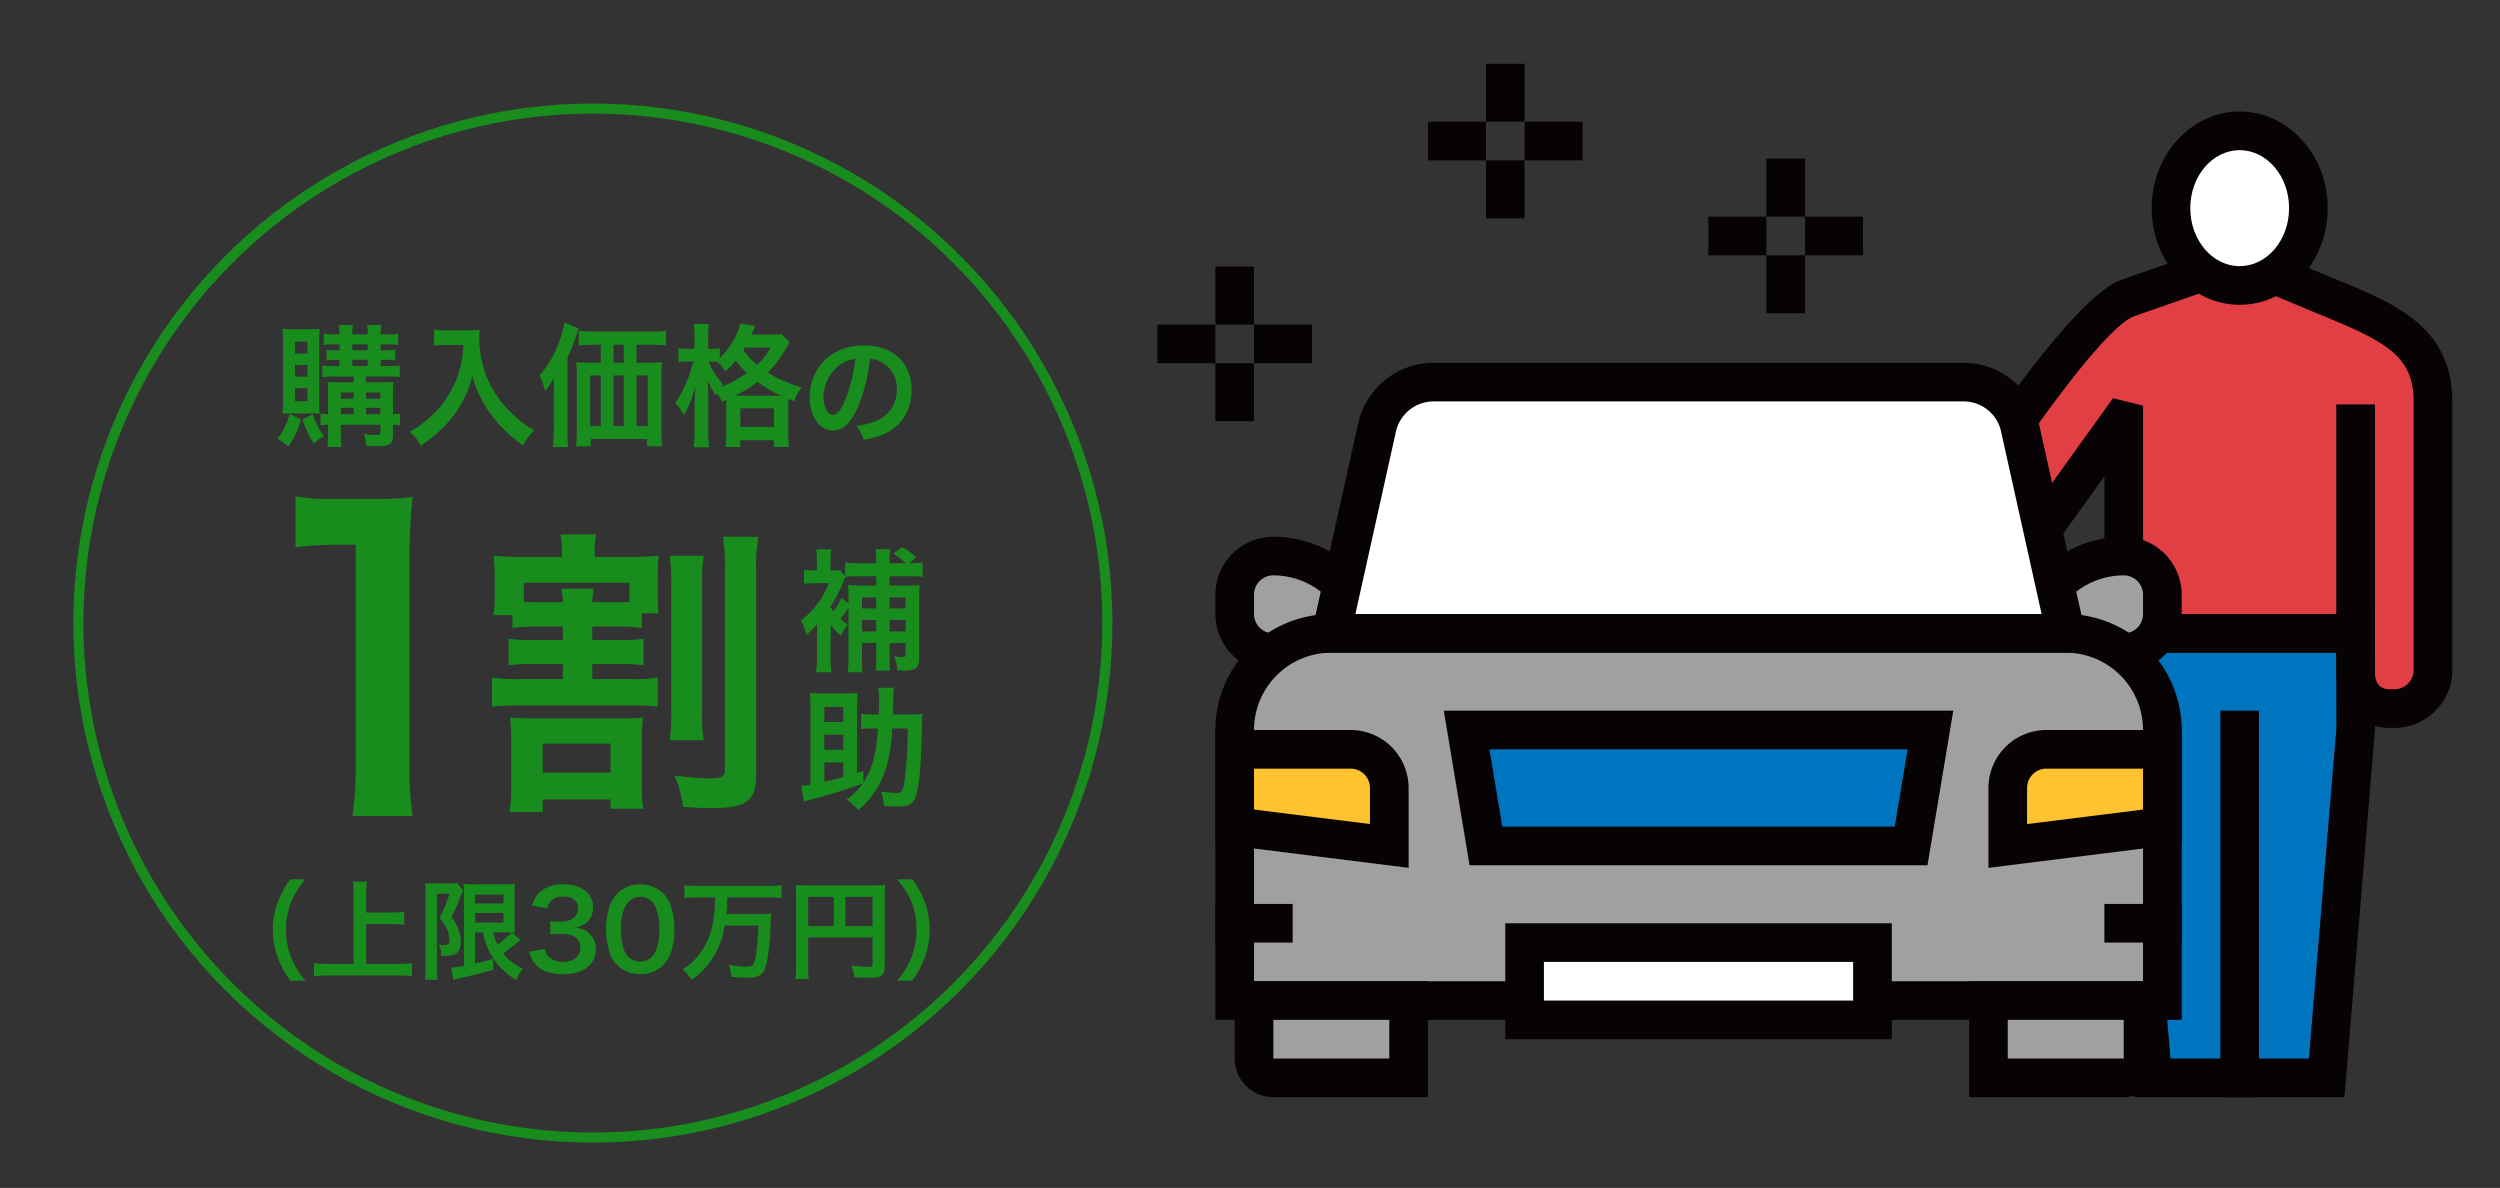 <svg xmlns="http://www.w3.org/2000/svg" width="745" height="354" viewBox="0 0 745 354">
  <rect x="0" y="0" width="745" height="354" fill="#333333" stroke="none"/>
  <g id="w02" transform="translate(-6323 -3089)">
    <rect id="長方形_321" data-name="長方形 321" width="745" height="354" transform="translate(6323 3089)" fill="none"/>
    <g id="グループ_3149" data-name="グループ 3149" transform="translate(6086.692 2673.093)">
      <g id="グループ_3148" data-name="グループ 3148" transform="translate(581.207 434.907)">
        <g id="グループ_3117" data-name="グループ 3117" transform="translate(220.533 14.233)">
          <g id="グループ_3116" data-name="グループ 3116">
            <g id="グループ_3110" data-name="グループ 3110" transform="translate(0 37.95)">
              <g id="グループ_3108" data-name="グループ 3108" transform="translate(61.673 111.794)">
                <path id="パス_5276" data-name="パス 5276" d="M662.742,482.966v28.8l8.639,103.67h51.835l8.639-103.67v-28.8Z" transform="translate(-656.979 -477.206)" fill="#0075bf"/>
                <path id="パス_5277" data-name="パス 5277" d="M732.644,625.322H670.212l-9.077-108.951-.025-35.036h80.635v34.559ZM680.811,613.8h41.238l8.2-98.39-.021-22.558H672.631v23.038Z" transform="translate(-661.11 -481.335)" fill="#070304"/>
              </g>
              <g id="グループ_3109" data-name="グループ 3109">
                <path id="パス_5278" data-name="パス 5278" d="M768.712,462.947,741.04,451.426l-33.051,11.521c-16.981,7.166-60.547,78.562-60.547,78.562a11.518,11.518,0,0,0,18.708,13.442l40.016-55.68.791.194v63.354h69.115v11.521c0,6.361,3.874,10.91,10.239,10.91h1.279A11.523,11.523,0,0,0,799.11,573.73V493.706C799.11,476.428,787.589,470.675,768.712,462.947Z" transform="translate(-639.523 -445.267)" fill="#e23f45"/>
                <path id="パス_5279" data-name="パス 5279" d="M791.714,595.427h-1.279c-9.423,0-16-6.855-16-16.67V573H705.321V520.467l-30.37,42.259a17.278,17.278,0,0,1-28.064-20.163c7.2-11.828,45.2-73,62.987-80.505l35.47-12.375,29.682,12.351C791.724,468.87,809,475.941,809,498.121v80.025A17.3,17.3,0,0,1,791.714,595.427Zm-74.872-33.952h69.115v17.281c0,3.415,1.508,5.15,4.479,5.15h1.279a5.766,5.766,0,0,0,5.761-5.761V498.121c0-13.146-7.763-17.631-26.818-25.429l-.028-.011L744.981,462l-30.974,10.8c-10.772,4.56-41.051,49.128-57.527,76.119a5.9,5.9,0,0,0,1.081,8.4A5.76,5.76,0,0,0,665.592,556l42.3-58.848,8.953,2.222Z" transform="translate(-643.648 -449.682)" fill="#070304"/>
              </g>
            </g>
            <g id="グループ_3115" data-name="グループ 3115" transform="translate(75.755)">
              <g id="グループ_3114" data-name="グループ 3114">
                <g id="グループ_3111" data-name="グループ 3111">
                  <path id="パス_5280" data-name="パス 5280" d="M666.728,463.606c0,12.722,9.169,23.038,20.478,23.038s20.478-10.317,20.478-23.038-9.169-23.038-20.478-23.038S666.728,450.881,666.728,463.606Z" transform="translate(-660.967 -434.808)" fill="#fff"/>
                  <path id="パス_5281" data-name="パス 5281" d="M691.335,496.534c-14.466,0-26.238-12.923-26.238-28.8s11.772-28.8,26.238-28.8,26.238,12.923,26.238,28.8S705.8,496.534,691.335,496.534Zm0-46.077c-8.12,0-14.717,7.749-14.717,17.278s6.6,17.281,14.717,17.281,14.721-7.752,14.721-17.281S699.451,450.458,691.335,450.458Z" transform="translate(-665.097 -438.937)" fill="#070304"/>
                </g>
                <g id="グループ_3112" data-name="グループ 3112" transform="translate(20.478 178.542)">
                  <path id="パス_5282" data-name="パス 5282" d="M672.526,594.79v0Z" transform="translate(-666.766 -485.359)" fill="#fff"/>
                  <rect id="長方形_303" data-name="長方形 303" width="11.521" height="115.188" fill="#070304"/>
                </g>
                <g id="グループ_3113" data-name="グループ 3113" transform="translate(55.033 87.276)">
                  <path id="パス_5283" data-name="パス 5283" d="M682.31,527.749v0Z" transform="translate(-676.549 -459.521)" fill="#fff"/>
                  <rect id="長方形_304" data-name="長方形 304" width="11.521" height="73.988" fill="#070304"/>
                </g>
              </g>
            </g>
          </g>
        </g>
        <g id="グループ_3132" data-name="グループ 3132" transform="translate(17.277 89.105)">
          <g id="グループ_3118" data-name="グループ 3118" transform="translate(0.001 51.837)">
            <path id="パス_5284" data-name="パス 5284" d="M628.043,505.239H593.349a5.609,5.609,0,0,1-5.619-5.619V482.063a5.622,5.622,0,0,1,5.619-5.619H614a14.046,14.046,0,0,1,14.046,14.05Z" transform="translate(-581.97 -470.684)" fill="#a1a0a0"/>
            <path id="パス_5285" data-name="パス 5285" d="M637.932,515.129H603.38A17.3,17.3,0,0,1,586.1,497.848v-5.757a17.3,17.3,0,0,1,17.281-17.278,34.594,34.594,0,0,1,34.552,34.556Zm-34.552-28.8a5.761,5.761,0,0,0-5.76,5.757v5.757a5.759,5.759,0,0,0,5.76,5.76h22.3A23.077,23.077,0,0,0,603.38,486.334Z" transform="translate(-586.099 -474.813)" fill="#070304"/>
          </g>
          <g id="グループ_3119" data-name="グループ 3119" transform="translate(236.137 51.837)">
            <path id="パス_5286" data-name="パス 5286" d="M654.589,505.239h34.693a5.62,5.62,0,0,0,5.619-5.619V482.063a5.615,5.615,0,0,0-5.619-5.619H668.635a14.04,14.04,0,0,0-14.046,14.05Z" transform="translate(-648.829 -470.684)" fill="#a1a0a0"/>
            <path id="パス_5287" data-name="パス 5287" d="M687.51,515.129H652.958v-5.76a34.591,34.591,0,0,1,34.552-34.556,17.3,17.3,0,0,1,17.278,17.278v5.757A17.3,17.3,0,0,1,687.51,515.129Zm-22.3-11.521h22.3a5.762,5.762,0,0,0,5.76-5.76v-5.757a5.763,5.763,0,0,0-5.76-5.757A23.074,23.074,0,0,0,665.206,503.608Z" transform="translate(-652.958 -474.813)" fill="#070304"/>
          </g>
          <g id="グループ_3131" data-name="グループ 3131">
            <g id="グループ_3128" data-name="グループ 3128" transform="translate(0.001)">
              <g id="グループ_3120" data-name="グループ 3120" transform="translate(0 74.872)">
                <path id="パス_5288" data-name="パス 5288" d="M865.466,593.768H589.018c1.229-101.378-27.93-114.517,109.427-109.431h57.594c115.184-5.76,119.98-5.76,109.427,109.431Z" transform="translate(-583.257 -478.577)" fill="#a1a0a0"/>
                <path id="パス_5289" data-name="パス 5289" d="M874.065,602.287H586.1V515.894a34.6,34.6,0,0,1,34.552-34.559H839.513a34.594,34.594,0,0,1,34.552,34.559ZM597.62,590.766H862.547V515.894a23.063,23.063,0,0,0-23.035-23.038H620.651a23.06,23.06,0,0,0-23.031,23.038Z" transform="translate(-586.099 -481.335)" fill="#070304"/>
              </g>
              <g id="グループ_3121" data-name="グループ 3121" transform="translate(27.372)">
                <path id="パス_5290" data-name="パス 5290" d="M814.743,536.636H595.882L609.692,474.5a17.277,17.277,0,0,1,16.67-12.729H784.267a17.28,17.28,0,0,1,16.67,12.729Z" transform="translate(-588.702 -456.004)" fill="#fff"/>
                <path id="パス_5291" data-name="パス 5291" d="M827.071,546.529H593.849l15.367-69.146a23.154,23.154,0,0,1,22.293-17.246H789.415a23.088,23.088,0,0,1,22.226,16.978ZM608.21,535.008H812.7l-12.248-55.129a11.469,11.469,0,0,0-11.041-8.226H631.509A11.541,11.541,0,0,0,620.4,480.14Z" transform="translate(-593.849 -460.136)" fill="#070304"/>
              </g>
              <g id="グループ_3122" data-name="グループ 3122" transform="translate(5.76 184.302)">
                <path id="パス_5292" data-name="パス 5292" d="M592.169,536.985h43.265V513.95H589.361v20.227a2.795,2.795,0,0,0,2.808,2.808Z" transform="translate(-583.6 -508.189)" fill="#a1a0a0"/>
                <path id="パス_5293" data-name="パス 5293" d="M645.32,546.875h-46.07a11.53,11.53,0,0,1-11.521-11.518V512.319h57.59Zm-46.07-23.035v11.517H633.8V523.84Z" transform="translate(-587.73 -512.319)" fill="#070304"/>
              </g>
              <g id="グループ_3123" data-name="グループ 3123" transform="translate(68.073 103.67)">
                <path id="パス_5294" data-name="パス 5294" d="M613.059,525.673h126.7l5.76-34.553H607.3Z" transform="translate(-600.499 -485.36)" fill="#0075bf"/>
                <path id="パス_5295" data-name="パス 5295" d="M749.515,535.566H613.055l-7.682-46.077H757.2ZM622.806,524.048H739.76L743.6,501.01H618.971Z" transform="translate(-605.373 -489.489)" fill="#070304"/>
              </g>
              <g id="グループ_3124" data-name="グループ 3124" transform="translate(86.393 167.028)">
                <rect id="長方形_305" data-name="長方形 305" width="103.667" height="23.043" transform="translate(109.424 28.796) rotate(180)" fill="#fff"/>
                <path id="パス_5296" data-name="パス 5296" d="M725.744,541.98H610.56V507.428H725.744ZM622.077,530.463h92.146V518.942H622.077Z" transform="translate(-610.56 -507.428)" fill="#070304"/>
              </g>
              <g id="グループ_3125" data-name="グループ 3125" transform="translate(0 109.431)">
                <path id="パス_5297" data-name="パス 5297" d="M587.73,515.789l46.073,5.753V504.272a11.519,11.519,0,0,0-11.521-11.521H587.73Z" transform="translate(-581.97 -486.991)" fill="#ffc231"/>
                <path id="パス_5298" data-name="パス 5298" d="M643.693,532.2,586.1,525V491.12h40.313A17.3,17.3,0,0,1,643.693,508.4Zm-46.073-17.37,34.552,4.316V508.4a5.764,5.764,0,0,0-5.76-5.76H597.62Z" transform="translate(-586.099 -491.12)" fill="#070304"/>
              </g>
              <g id="グループ_3126" data-name="グループ 3126" transform="translate(230.376 109.431)">
                <path id="パス_5299" data-name="パス 5299" d="M652.958,521.543l46.073-5.753V492.751H664.475a11.516,11.516,0,0,0-11.517,11.521Z" transform="translate(-647.198 -486.991)" fill="#ffc231"/>
                <path id="パス_5300" data-name="パス 5300" d="M651.327,532.2V508.4A17.3,17.3,0,0,1,668.6,491.12h40.313V525ZM668.6,502.641a5.763,5.763,0,0,0-5.757,5.76v10.747l34.552-4.316V502.641Z" transform="translate(-651.327 -491.12)" fill="#070304"/>
              </g>
              <g id="グループ_3127" data-name="グループ 3127" transform="translate(224.615 184.302)">
                <path id="パス_5301" data-name="パス 5301" d="M651.327,536.985h43.265a2.805,2.805,0,0,0,2.808-2.808V513.95H651.327Z" transform="translate(-645.567 -508.189)" fill="#a1a0a0"/>
                <path id="パス_5302" data-name="パス 5302" d="M695.769,546.875H649.7V512.319H707.29v23.038A11.532,11.532,0,0,1,695.769,546.875Zm-34.552-11.518h34.552V523.84H661.217Z" transform="translate(-649.696 -512.319)" fill="#070304"/>
              </g>
            </g>
            <g id="グループ_3129" data-name="グループ 3129" transform="translate(0 161.265)">
              <rect id="長方形_306" data-name="長方形 306" width="23.038" height="11.517" fill="#070304"/>
            </g>
            <g id="グループ_3130" data-name="グループ 3130" transform="translate(264.93 161.265)">
              <rect id="長方形_307" data-name="長方形 307" width="23.038" height="11.517" fill="#070304"/>
            </g>
          </g>
        </g>
        <g id="グループ_3137" data-name="グループ 3137" transform="translate(164.187 28.279)">
          <g id="グループ_3133" data-name="グループ 3133" transform="translate(17.281)">
            <rect id="長方形_308" data-name="長方形 308" width="11.517" height="17.281" fill="#070304"/>
          </g>
          <g id="グループ_3134" data-name="グループ 3134" transform="translate(17.281 28.798)">
            <rect id="長方形_309" data-name="長方形 309" width="11.517" height="17.281" fill="#070304"/>
          </g>
          <g id="グループ_3135" data-name="グループ 3135" transform="translate(28.798 17.281)">
            <rect id="長方形_310" data-name="長方形 310" width="17.277" height="11.517" fill="#070304"/>
          </g>
          <g id="グループ_3136" data-name="グループ 3136" transform="translate(0 17.281)">
            <rect id="長方形_311" data-name="長方形 311" width="17.281" height="11.517" fill="#070304"/>
          </g>
        </g>
        <g id="グループ_3142" data-name="グループ 3142" transform="translate(80.633)">
          <g id="グループ_3138" data-name="グループ 3138" transform="translate(17.277)">
            <rect id="長方形_312" data-name="長方形 312" width="11.517" height="17.28" fill="#070304"/>
          </g>
          <g id="グループ_3139" data-name="グループ 3139" transform="translate(17.277 28.794)">
            <rect id="長方形_313" data-name="長方形 313" width="11.517" height="17.28" fill="#070304"/>
          </g>
          <g id="グループ_3140" data-name="グループ 3140" transform="translate(28.794 17.28)">
            <rect id="長方形_314" data-name="長方形 314" width="17.277" height="11.514" fill="#070304"/>
          </g>
          <g id="グループ_3141" data-name="グループ 3141" transform="translate(0 17.28)">
            <rect id="長方形_315" data-name="長方形 315" width="17.277" height="11.514" fill="#070304"/>
          </g>
        </g>
        <g id="グループ_3147" data-name="グループ 3147" transform="translate(0 60.439)">
          <g id="グループ_3143" data-name="グループ 3143" transform="translate(17.281)">
            <rect id="長方形_316" data-name="長方形 316" width="11.513" height="17.282" fill="#070304"/>
          </g>
          <g id="グループ_3144" data-name="グループ 3144" transform="translate(17.281 28.799)">
            <rect id="長方形_317" data-name="長方形 317" width="11.513" height="17.276" fill="#070304"/>
          </g>
          <g id="グループ_3145" data-name="グループ 3145" transform="translate(28.794 17.282)">
            <rect id="長方形_318" data-name="長方形 318" width="17.281" height="11.517" fill="#070304"/>
          </g>
          <g id="グループ_3146" data-name="グループ 3146" transform="translate(0 17.282)">
            <rect id="長方形_319" data-name="長方形 319" width="17.281" height="11.517" fill="#070304"/>
          </g>
        </g>
      </g>
    </g>
    <g id="グループ_3150" data-name="グループ 3150" transform="translate(5858.878 2688.947)">
      <g id="グループ_3150-2" data-name="グループ 3150" transform="translate(546.801 496.2)">
        <path id="パス_5303" data-name="パス 5303" d="M511.048,478.581a23.949,23.949,0,0,1-3.754,8.066,15.9,15.9,0,0,0-3.242-2.333,19.344,19.344,0,0,0,3.636-7.394Zm-2.648-1.818a24.35,24.35,0,0,0-2.809.118c.082-1.149.122-2.766.122-4.191v-17.16a38.854,38.854,0,0,0-.157-3.954c.909.079,1.814.122,3.282.122H513.5a30.164,30.164,0,0,0,3.121-.122c-.075.873-.118,1.582-.118,3.561v18.026a25.663,25.663,0,0,0,.118,3.718,25.09,25.09,0,0,0-2.723-.118Zm.87-17.829h3.715v-3.561H509.27Zm0,6.878h3.715V462.33H509.27Zm0,7.311h3.715v-3.872H509.27ZM514.606,477a22.941,22.941,0,0,0,3.325,6.6,12.724,12.724,0,0,0-3.124,2.176,36.209,36.209,0,0,1-3.282-7.2Zm6.048-11.226a18.982,18.982,0,0,0-3.239.2v-3.518a18.429,18.429,0,0,0,3.239.2h1.9v-1.857h-1.109a17.673,17.673,0,0,0-2.763.157v-3.164a17.176,17.176,0,0,0,2.763.157h1.109V456.2h-1.779a20.736,20.736,0,0,0-2.927.157V453a16.047,16.047,0,0,0,3.046.2h1.66a9.242,9.242,0,0,0-.24-2.77h4.309a9.541,9.541,0,0,0-.236,2.77h4.545a8.512,8.512,0,0,0-.236-2.77h4.312a12.657,12.657,0,0,0-.236,2.77h2.369a13.754,13.754,0,0,0,2.885-.2v3.36a20.187,20.187,0,0,0-2.842-.157h-2.412v1.739h1.7a16.6,16.6,0,0,0,2.688-.157v3.164a18.028,18.028,0,0,0-2.763-.157h-1.621v1.857h2.57a15.421,15.421,0,0,0,3.16-.2v3.518a16.9,16.9,0,0,0-3.2-.2H530.42v1.739h4.545a33.219,33.219,0,0,0,3.679-.157,31.861,31.861,0,0,0-.157,3.318V477a12.621,12.621,0,0,0,2.1-.2v3.518a13.844,13.844,0,0,0-2.1-.157v2.688c0,2.963-.87,3.679-4.427,3.679-1.149,0-2.058,0-3.561-.082a10.849,10.849,0,0,0-.669-3.518,23.236,23.236,0,0,0,3.282.276c1.3,0,1.618-.157,1.618-.909v-2.133H522.948V481.9a47.359,47.359,0,0,0,.157,4.864h-4.148a38.944,38.944,0,0,0,.193-4.864v-1.739a10.22,10.22,0,0,0-2.251.2V476.8a17.107,17.107,0,0,0,2.251.2V471.03c0-1.621-.036-2.491-.118-3.64.991.079,1.94.122,3.718.122h3.994v-1.739Zm6.091,4.742h-3.8v1.857h3.8Zm0,4.588h-3.8V477h3.8Zm-.358-17.16h4.545V456.2h-4.545Zm0,4.706h4.545v-1.857h-4.545Zm8.342,9.723v-1.857h-4.266v1.857Zm0,4.627v-1.9h-4.266V477Z" transform="translate(-504.052 -449.719)" fill="#188d1d"/>
        <path id="パス_5304" data-name="パス 5304" d="M526.129,455.363c-1.067,0-2.251.079-3.794.2v-4.745a24.166,24.166,0,0,0,3.718.2h6.284a21.663,21.663,0,0,0,3.6-.2,18.183,18.183,0,0,0-.122,2.491,30.625,30.625,0,0,0,4.23,15.657,32.122,32.122,0,0,0,6.327,7.591,28.224,28.224,0,0,0,5.851,4.269,16.707,16.707,0,0,0-3.361,4.466,39.745,39.745,0,0,1-9.609-9.29,30.218,30.218,0,0,1-3.475-5.851,25.493,25.493,0,0,1-2.018-5.615,33.231,33.231,0,0,1-5.654,11.942,39.518,39.518,0,0,1-9.8,8.932,11.171,11.171,0,0,0-3.242-4.151,31.273,31.273,0,0,0,7.945-6.206,29.28,29.28,0,0,0,6.76-11.7,31.2,31.2,0,0,0,1.3-7.988Z" transform="translate(-475.658 -448.721)" fill="#188d1d"/>
        <path id="パス_5305" data-name="パス 5305" d="M530.108,470.91c0-1.621,0-2.333.118-4.309a25.838,25.838,0,0,1-2.648,4.073,24.319,24.319,0,0,0-1.7-4.706,29.887,29.887,0,0,0,5.93-10.278,23.1,23.1,0,0,0,1.464-5.458l4.273,1.739c-.318.913-.436,1.267-.751,2.176a57.308,57.308,0,0,1-2.573,6.524V482.73a34.219,34.219,0,0,0,.2,4.588h-4.548a41.674,41.674,0,0,0,.24-4.627Zm28.7-8.736a28.432,28.432,0,0,0,3.557-.161,32.346,32.346,0,0,0-.157,3.718v16.4a46.651,46.651,0,0,0,.236,4.942h-4.506v-2.172H541.173v2.172h-4.427a37.8,37.8,0,0,0,.24-4.348V465.81a28.051,28.051,0,0,0-.2-3.8,30.177,30.177,0,0,0,3.632.161h3.722v-5.339H542.2c-1.936,0-3.4.082-4.663.2v-4.387a34.123,34.123,0,0,0,4.663.24H558.73a36.349,36.349,0,0,0,4.821-.24v4.387c-1.145-.114-2.723-.2-4.663-.2h-4.112v5.339Zm-17.829,3.793v15.1h3.164v-15.1Zm10-9.133h-3.046v5.339h3.046Zm-3.046,24.235h3.046v-15.1h-3.046Zm6.839,0H558.1v-15.1h-3.321Z" transform="translate(-447.779 -450.232)" fill="#188d1d"/>
        <path id="パス_5306" data-name="パス 5306" d="M551.127,473.622a10.594,10.594,0,0,0-1.582-2.566c-.118.276-.2.354-.354.669a28.6,28.6,0,0,1-2.333-4.466c.118,1.857.157,3.242.157,5.178v9.884a38.955,38.955,0,0,0,.236,4.863h-4.545a40.052,40.052,0,0,0,.236-4.863v-8.066c.157-3.4.157-3.4.276-5.139-1.381,4.47-2.015,6.009-3.514,8.539a10.994,10.994,0,0,0-2.53-3.636,37.053,37.053,0,0,0,5.375-12.375h-1.5a19.766,19.766,0,0,0-2.924.161v-4.115a16.9,16.9,0,0,0,2.967.2H542.9v-3.321a25.7,25.7,0,0,0-.2-4.112h4.509a28.612,28.612,0,0,0-.2,4.112v3.321h1.145a11.958,11.958,0,0,0,2.3-.161v2.888c3.121-3.085,5.454-7,6.127-10.318l4.388.751c-.2.394-.279.634-.673,1.578a9.346,9.346,0,0,1-.4.991h5.536a17.1,17.1,0,0,0,3.439-.2l2.412,2.573a11.986,11.986,0,0,0-1.066,1.736,35.646,35.646,0,0,1-5.415,7.2,35.883,35.883,0,0,0,10.081,4.387,12.342,12.342,0,0,0-2.215,4.151l-1.743-.709c-.036.472-.036.748-.036,1.661v8.7a24.67,24.67,0,0,0,.2,3.954h-4.505v-1.975h-10v2.015h-4.391a24.648,24.648,0,0,0,.2-3.915V473.07Zm-3.994-11.978a22.925,22.925,0,0,0,4.352,6.839c-.358.358-.476.476-.752.794a36.364,36.364,0,0,0,7.787-4.234,26.527,26.527,0,0,1-3.321-3.715,24.528,24.528,0,0,1-3.046,3.282,12.022,12.022,0,0,0-2.491-2.927c-.752-.039-.948-.039-1.46-.039Zm20.757,10.2h.83a45.286,45.286,0,0,1-7.039-4.148,35.164,35.164,0,0,1-6.757,4.148Zm-11.305,9.294h10V475.6h-10Zm1.263-23.645c-.157.279-.2.358-.394.673a21.014,21.014,0,0,0,4.108,4.47,18.2,18.2,0,0,0,3.994-5.143Z" transform="translate(-418.642 -450.059)" fill="#188d1d"/>
        <path id="パス_5307" data-name="パス 5307" d="M562.635,470.729c-2.036,4.613-4.323,6.724-7.258,6.724-4.076,0-7.011-4.148-7.011-9.909a15.376,15.376,0,0,1,3.933-10.407c3.006-3.289,7.225-5.007,12.3-5.007,8.585,0,14.165,5.221,14.165,13.27,0,6.188-3.217,11.123-8.689,13.342a23.3,23.3,0,0,1-5.619,1.5,11.479,11.479,0,0,0-2.179-4.183,19.072,19.072,0,0,0,7.114-1.965,10.018,10.018,0,0,0,4.974-8.943,8.864,8.864,0,0,0-4.4-7.941,7.75,7.75,0,0,0-3.611-1.07A51.727,51.727,0,0,1,562.635,470.729Zm-5.254-12.8a11.975,11.975,0,0,0-4.867,9.659c0,2.931,1.252,5.254,2.824,5.254,1.185,0,2.4-1.5,3.686-4.577a47.068,47.068,0,0,0,2.97-12.089A9.087,9.087,0,0,0,557.382,457.924Z" transform="translate(-389.776 -445.338)" fill="#188d1d"/>
      </g>
      <g id="グループ_3151" data-name="グループ 3151" transform="translate(552.201 548.031)">
        <path id="パス_5308" data-name="パス 5308" d="M522.528,559.884a98.508,98.508,0,0,0,.948-15.428v-65.38h-5.694a105.988,105.988,0,0,0-12.221.709v-15.07a65.747,65.747,0,0,0,11.863.716h10.919a86.644,86.644,0,0,0,12.1-.594,177.789,177.789,0,0,0-.952,19.576v60.044a99.021,99.021,0,0,0,.952,15.428Z" transform="translate(-505.561 -464.715)" fill="#188d1d"/>
        <path id="パス_5309" data-name="パス 5309" d="M536.051,495.325a52.281,52.281,0,0,0-8.052.447v-3.847h-5.633a42.506,42.506,0,0,0,.358-6.438v-4.742a45.383,45.383,0,0,0-.358-6.531,80.453,80.453,0,0,0,9.122.358h11.269v-.537a29.235,29.235,0,0,0-.447-6.17h10.647a28.582,28.582,0,0,0-.447,6.08v.626h9.126a97.152,97.152,0,0,0,9.924-.358c-.179,1.968-.265,3.668-.265,6.442v4.47a60.975,60.975,0,0,0,.265,6.263h-5.007v4.384a50.524,50.524,0,0,0-7.873-.447h-6.885v4.026h8.227a50.6,50.6,0,0,0,7.068-.361v7.873a47.258,47.258,0,0,0-7.068-.358h-8.227v4.473h11.717a45.371,45.371,0,0,0,7.784-.447v8.675a59.582,59.582,0,0,0-7.784-.358H529.882a67.253,67.253,0,0,0-7.963.358v-8.675a46.977,46.977,0,0,0,7.963.447h13.145V506.5h-8.943a50.677,50.677,0,0,0-7.243.358v-7.873a53.337,53.337,0,0,0,7.243.361h8.943v-4.026Zm23.8,27.37c3.038,0,5.007-.089,7.064-.268a60.175,60.175,0,0,0-.358,7.873v11.269a46.888,46.888,0,0,0,.447,8.049h-9.752v-2.77H537.036V550.6H527.1a41.7,41.7,0,0,0,.54-7.959v-11.9a81.446,81.446,0,0,0-.358-8.321c2.054.179,4.384.268,7.6.268Zm-16.82-34.617a19.825,19.825,0,0,0-.447-4.022h9.663a20.639,20.639,0,0,0-.447,4.022h6.885c1.789,0,2.863,0,4.205-.089v-5.722H531.4v5.722c1.614.089,2.505.089,4.652.089Zm-5.991,50.807h20.213V530.21H537.036Zm47.944-64.671a59.89,59.89,0,0,0-.447,9.3v36.224a56.967,56.967,0,0,0,.447,9.484H574.87a62.194,62.194,0,0,0,.447-9.573V483.7a61.574,61.574,0,0,0-.447-9.484Zm16.28-5.633a60.905,60.905,0,0,0-.63,10.822v59.661c0,8.317-2.681,10.375-13.5,10.375-2.147,0-3.672-.089-8.321-.358a31.466,31.466,0,0,0-2.505-9.3c5.279.537,8.049.805,10.106.805,4.115,0,4.921-.447,4.921-2.774v-58.14a70.435,70.435,0,0,0-.537-11.09Z" transform="translate(-463.378 -456.592)" fill="#188d1d"/>
      </g>
      <g id="グループ_3152" data-name="グループ 3152" transform="translate(545.434 662.092)">
        <path id="パス_5310" data-name="パス 5310" d="M508.891,526.774a25.815,25.815,0,0,1-3.514-6.345,23.719,23.719,0,0,1-1.707-8.893,22.825,22.825,0,0,1,1.643-8.6,26.024,26.024,0,0,1,3.547-6.345h4.509A25.236,25.236,0,0,0,509.274,503a21.224,21.224,0,0,0-1.671,8.539,21.8,21.8,0,0,0,1.707,8.829,24.751,24.751,0,0,0,4.09,6.41Z" transform="translate(-503.67 -496.587)" fill="#188d1d"/>
        <path id="パス_5311" data-name="パス 5311" d="M522.658,521.294h9.28a41.382,41.382,0,0,0,4.348-.193v3.865A35.153,35.153,0,0,0,532,524.74h-20.46a40.27,40.27,0,0,0-4.445.225V521.1a42.471,42.471,0,0,0,4.445.193h7.347v-20.81a27.014,27.014,0,0,0-.229-3.708h4.223a26.015,26.015,0,0,0-.225,3.708v5.508h7.573a32.749,32.749,0,0,0,3.733-.193v3.833a33.588,33.588,0,0,0-3.733-.193h-7.573Z" transform="translate(-494.83 -496.1)" fill="#188d1d"/>
        <path id="パス_5312" data-name="パス 5312" d="M516.525,499.912c0-1-.032-1.546-.1-2.963a20.315,20.315,0,0,0,2.355.1h4.735a10.777,10.777,0,0,0,2.351-.161l1.84,2.255a20.525,20.525,0,0,0-1,2.448,52.009,52.009,0,0,1-2.48,5.511,13.209,13.209,0,0,1,2.29,4.123,10.984,10.984,0,0,1,.512,3.189q0,2.851-1.739,3.675c-.866.451-1.771.58-4.09.58a8.021,8.021,0,0,0-.676-3.385,11.065,11.065,0,0,0,1.417.132c1.256,0,1.675-.358,1.675-1.417a8.781,8.781,0,0,0-.709-3.321,12.2,12.2,0,0,0-2.255-3.285,37.982,37.982,0,0,0,3-7.25h-3.736v21.909c0,1.353.064,2.545.161,3.7h-3.736a29.5,29.5,0,0,0,.193-3.7Zm14.755,11.727v9.248a37.808,37.808,0,0,0,5.347-1.385l.1,3.253c-3.35,1-5.508,1.514-10.278,2.577a15.564,15.564,0,0,0-1.643.451l-.64-3.64a29.037,29.037,0,0,0,3.8-.547V500.588c0-1.449-.036-2.222-.129-3.446a16.463,16.463,0,0,0,3.092.161h9.212a17.493,17.493,0,0,0,3-.161c-.064.773-.1,1.514-.1,3.575v7.508a32.085,32.085,0,0,0,.129,3.511,6.122,6.122,0,0,0-.9-.064l2.609,2.222a5.978,5.978,0,0,0-.9.68c-1,.866-2.963,2.384-4.348,3.35a16.672,16.672,0,0,0,5.926,4.574,12.212,12.212,0,0,0-2.029,3.285,20.822,20.822,0,0,1-6.731-6.248,21.393,21.393,0,0,1-3.192-7.895Zm0-8.632h8.475v-2.612H531.28Zm0,5.7h8.475v-2.867H531.28Zm5.411,2.931a16.528,16.528,0,0,0,1.256,3.64,22.134,22.134,0,0,0,4.191-3.607c-.419-.032-1.127-.032-1.578-.032Z" transform="translate(-471.018 -495.821)" fill="#188d1d"/>
        <path id="パス_5313" data-name="パス 5313" d="M529.623,516.233a4.17,4.17,0,0,0,1.517,2.645,6.072,6.072,0,0,0,3.893,1.256c3.192,0,5.218-1.643,5.218-4.191a3.754,3.754,0,0,0-1.8-3.382,8.348,8.348,0,0,0-3.708-.773,27.49,27.49,0,0,0-3.446.161v-3.994a22.165,22.165,0,0,0,3.128.161c3.221,0,5.121-1.482,5.121-3.962,0-2.226-1.517-3.482-4.252-3.482a5.354,5.354,0,0,0-3.514,1,4.743,4.743,0,0,0-1.353,2.48l-4.609-.773c.809-2.387,1.55-3.514,3.063-4.609A10.466,10.466,0,0,1,535.195,497c5.382,0,8.861,2.705,8.861,6.9a5.862,5.862,0,0,1-2.222,4.735,7.951,7.951,0,0,1-3.124,1.256c2.283.354,3.478.9,4.606,2.158a6.2,6.2,0,0,1,1.55,4.448,6.823,6.823,0,0,1-1.936,4.7c-1.771,1.707-4.477,2.609-7.923,2.609-3.772,0-6.349-.966-8.185-3.06a8.505,8.505,0,0,1-1.8-3.607Z" transform="translate(-448.622 -495.519)" fill="#188d1d"/>
        <path id="パス_5314" data-name="パス 5314" d="M534.8,521.086a9.022,9.022,0,0,1-2.126-3.253,21.576,21.576,0,0,1-1.256-7.411c0-3.414.773-6.961,1.965-8.922a9.159,9.159,0,0,1,8.217-4.481,9.361,9.361,0,0,1,6.8,2.609,8.945,8.945,0,0,1,2.126,3.257,21.667,21.667,0,0,1,1.256,7.472c0,3.965-.87,7.444-2.383,9.537a9.139,9.139,0,0,1-7.827,3.8A9.282,9.282,0,0,1,534.8,521.086Zm10.274-2.48c1.453-1.514,2.258-4.509,2.258-8.281,0-3.736-.805-6.667-2.258-8.245a4.635,4.635,0,0,0-3.507-1.356,4.327,4.327,0,0,0-3.611,1.646c-1.413,1.671-2.126,4.316-2.126,7.827,0,3.382.612,6.188,1.643,7.669a4.729,4.729,0,0,0,4.126,2.094A4.672,4.672,0,0,0,545.072,518.606Z" transform="translate(-432.121 -495.473)" fill="#188d1d"/>
        <path id="パス_5315" data-name="パス 5315" d="M542.517,500.689a41.324,41.324,0,0,0-4.159.2v-3.8a38.532,38.532,0,0,0,4.126.193H563.2a39.758,39.758,0,0,0,4.123-.193v3.8a39.447,39.447,0,0,0-4.09-.2H551.149a48.156,48.156,0,0,1-.29,5h9.247a33.416,33.416,0,0,0,4.123-.161,33.964,33.964,0,0,0-.193,3.64c-.226,5.669-.87,10.793-1.675,12.758-.805,2-2.226,2.705-5.411,2.705-1.063,0-1.743-.029-4.577-.254a12.389,12.389,0,0,0-.87-3.675,28.175,28.175,0,0,0,5.057.644c1.582,0,2.161-.258,2.512-1.16.648-1.578,1.1-5.508,1.324-11.115h-10.02A25.588,25.588,0,0,1,546.8,518.7a21.339,21.339,0,0,1-6.317,6.538,11.151,11.151,0,0,0-2.705-3.092,17.069,17.069,0,0,0,4.96-4.412,22.172,22.172,0,0,0,4.284-10.632,36.511,36.511,0,0,0,.451-6.413Z" transform="translate(-415.713 -495.311)" fill="#188d1d"/>
        <path id="パス_5316" data-name="パス 5316" d="M550.982,521.347a24.119,24.119,0,0,0,.161,3.736h-3.958a31.431,31.431,0,0,0,.19-3.865V500.147a27.772,27.772,0,0,0-.129-3.092,34.622,34.622,0,0,0,3.575.129h19.59a29.513,29.513,0,0,0,3.511-.129,31.713,31.713,0,0,0-.129,3.511v20.653c0,1.643-.383,2.544-1.321,3.028a7.92,7.92,0,0,1-3.382.451c-1.256,0-3.028-.064-4.287-.129a12.266,12.266,0,0,0-1-3.479c2.129.226,3.74.354,4.9.354,1.256,0,1.453-.1,1.453-.87v-7.863H550.982Zm7.637-20.749h-7.637v8.732h7.637Zm11.538,8.732V500.6H562.1v8.732Z" transform="translate(-391.457 -495.38)" fill="#188d1d"/>
        <path id="パス_5317" data-name="パス 5317" d="M555.644,526.774a24.748,24.748,0,0,0,4.09-6.41,21.683,21.683,0,0,0,1.711-8.829A21,21,0,0,0,559.8,503a26.461,26.461,0,0,0-4.126-6.409h4.541a25.482,25.482,0,0,1,3.511,6.345,22.759,22.759,0,0,1,1.643,8.6,24.2,24.2,0,0,1-1.671,8.893,26.939,26.939,0,0,1-3.514,6.345Z" transform="translate(-369.644 -496.587)" fill="#188d1d"/>
      </g>
      <circle id="楕円形_38" data-name="楕円形 38" cx="153.324" cy="153.324" r="153.324" transform="translate(487.474 432.406)" fill="none" stroke="#188d1d" stroke-miterlimit="10" stroke-width="3"/>
      <g id="グループ_3153" data-name="グループ 3153" transform="translate(702.815 563.112)">
        <path id="パス_5318" data-name="パス 5318" d="M556.5,493.282l-.043,8.381a36.863,36.863,0,0,0,.24,4.549h-4.548a30.275,30.275,0,0,0,.279-4.509v-9.766a36.842,36.842,0,0,1-3.124,3.124,15.807,15.807,0,0,0-1.661-4.269,25.357,25.357,0,0,0,8.3-11.148H551.8a28.112,28.112,0,0,0-3.246.2v-4.151a16.822,16.822,0,0,0,2.927.158h.909v-3.2a22.539,22.539,0,0,0-.2-3.085h4.466a21.484,21.484,0,0,0-.2,2.967v3.318h.794a9.77,9.77,0,0,0,2.019-.118l1.539,1.861v-4.112a24.674,24.674,0,0,0,3.872.236h5.379v-.791a20.189,20.189,0,0,0-.236-3.4h4.466a16.526,16.526,0,0,0-.236,3.4v.791h4.824a20.537,20.537,0,0,0-3.718-2.849l2.609-1.936a16.736,16.736,0,0,1,4.273,3.085l-2.136,1.7h.24a32.8,32.8,0,0,0,3.75-.2v4.273a24.536,24.536,0,0,0-3.75-.2h-6.091v2.766h5.415a25.76,25.76,0,0,0,3.557-.157,37.855,37.855,0,0,0-.157,4.069v17.715c0,1.739-.394,2.727-1.342,3.239a7.73,7.73,0,0,1-3.443.437c-.394,0-.827,0-1.779-.079a8.041,8.041,0,0,0-1.027-4.151,16.567,16.567,0,0,0,2.77.236c.63,0,.787-.157.787-.948v-3.242h-4.781v4.588a28.312,28.312,0,0,0,.157,3.636h-4.309a22.239,22.239,0,0,0,.158-3.6v-4.627h-4.23v4.388a36.777,36.777,0,0,0,.157,4.352h-4.427a26.263,26.263,0,0,0,.24-4.309V486.876a38.588,38.588,0,0,1-2.376,3.4,16.537,16.537,0,0,0,2.176,1.779,13.194,13.194,0,0,0-2.054,3.321,27.243,27.243,0,0,1-3.046-3.321Zm4.466-15.5a12.309,12.309,0,0,0-.791,1.7,48.833,48.833,0,0,1-3.754,7.276,10.99,10.99,0,0,0,.948,1.3,27.078,27.078,0,0,0,2.333-4.033l2.1,1.661v-1.46a30.964,30.964,0,0,0-.122-4.033,33.769,33.769,0,0,0,3.955.157h4.427V477.59h-5.73a26.37,26.37,0,0,0-3.364.157Zm9.094,9.408v-3.282h-4.23v3.282Zm0,6.839v-3.4h-4.23v3.4Zm8.775-6.839v-3.282h-4.781v3.282Zm0,6.839v-3.4h-4.781v3.4Z" transform="translate(-547.647 -468.929)" fill="#188d1d"/>
        <path id="パス_5319" data-name="パス 5319" d="M566.214,508.824c2.648-4.033,3.793-8.342,4.344-16.054h-1.1a30.534,30.534,0,0,0-3.958.2v-4.545a31.585,31.585,0,0,0,4.234.2h1.027c.04-1.07.079-2.691.079-4.548a20.4,20.4,0,0,0-.236-3.439h4.706a22.9,22.9,0,0,0-.24,3.479c0,1.464-.039,2.609-.079,4.509h4.627a32.018,32.018,0,0,0,4.191-.2c-.122,1.185-.122,1.185-.24,6.52-.157,7.748-.594,13.127-1.385,16.605-.787,3.6-1.936,4.466-5.93,4.466-.984,0-.984,0-3.951-.157a19.373,19.373,0,0,0-.791-4.309,29.154,29.154,0,0,0,4.506.437c1.664,0,1.979-.515,2.491-4.073a113.948,113.948,0,0,0,.87-15.145h-4.584a49.952,49.952,0,0,1-1.9,11.982,27.946,27.946,0,0,1-4.033,7.866,20.819,20.819,0,0,1-4.234,4.47,13.863,13.863,0,0,0-3.475-3.124,19.059,19.059,0,0,0,4.82-4.785,151.753,151.753,0,0,1-14.905,4.627c-1.342.354-1.578.394-2.605.712l-.794-4.667a24.559,24.559,0,0,0,2.73-.354V486.485c0-1.7-.039-3.439-.122-4.309a21.03,21.03,0,0,0,2.967.157h8.22a21.413,21.413,0,0,0,2.97-.157c-.082.712-.122,2.569-.122,4.309v19.532l1.9-.633Zm-6.012-17.99v-4.466h-5.651v4.466Zm0,8.263V494.63h-5.651V499.1Zm-5.651,9.569c2.172-.476,4.069-.948,5.651-1.424v-4.348h-5.651Z" transform="translate(-547.59 -438.745)" fill="#188d1d"/>
      </g>
    </g>
  </g>
</svg>

